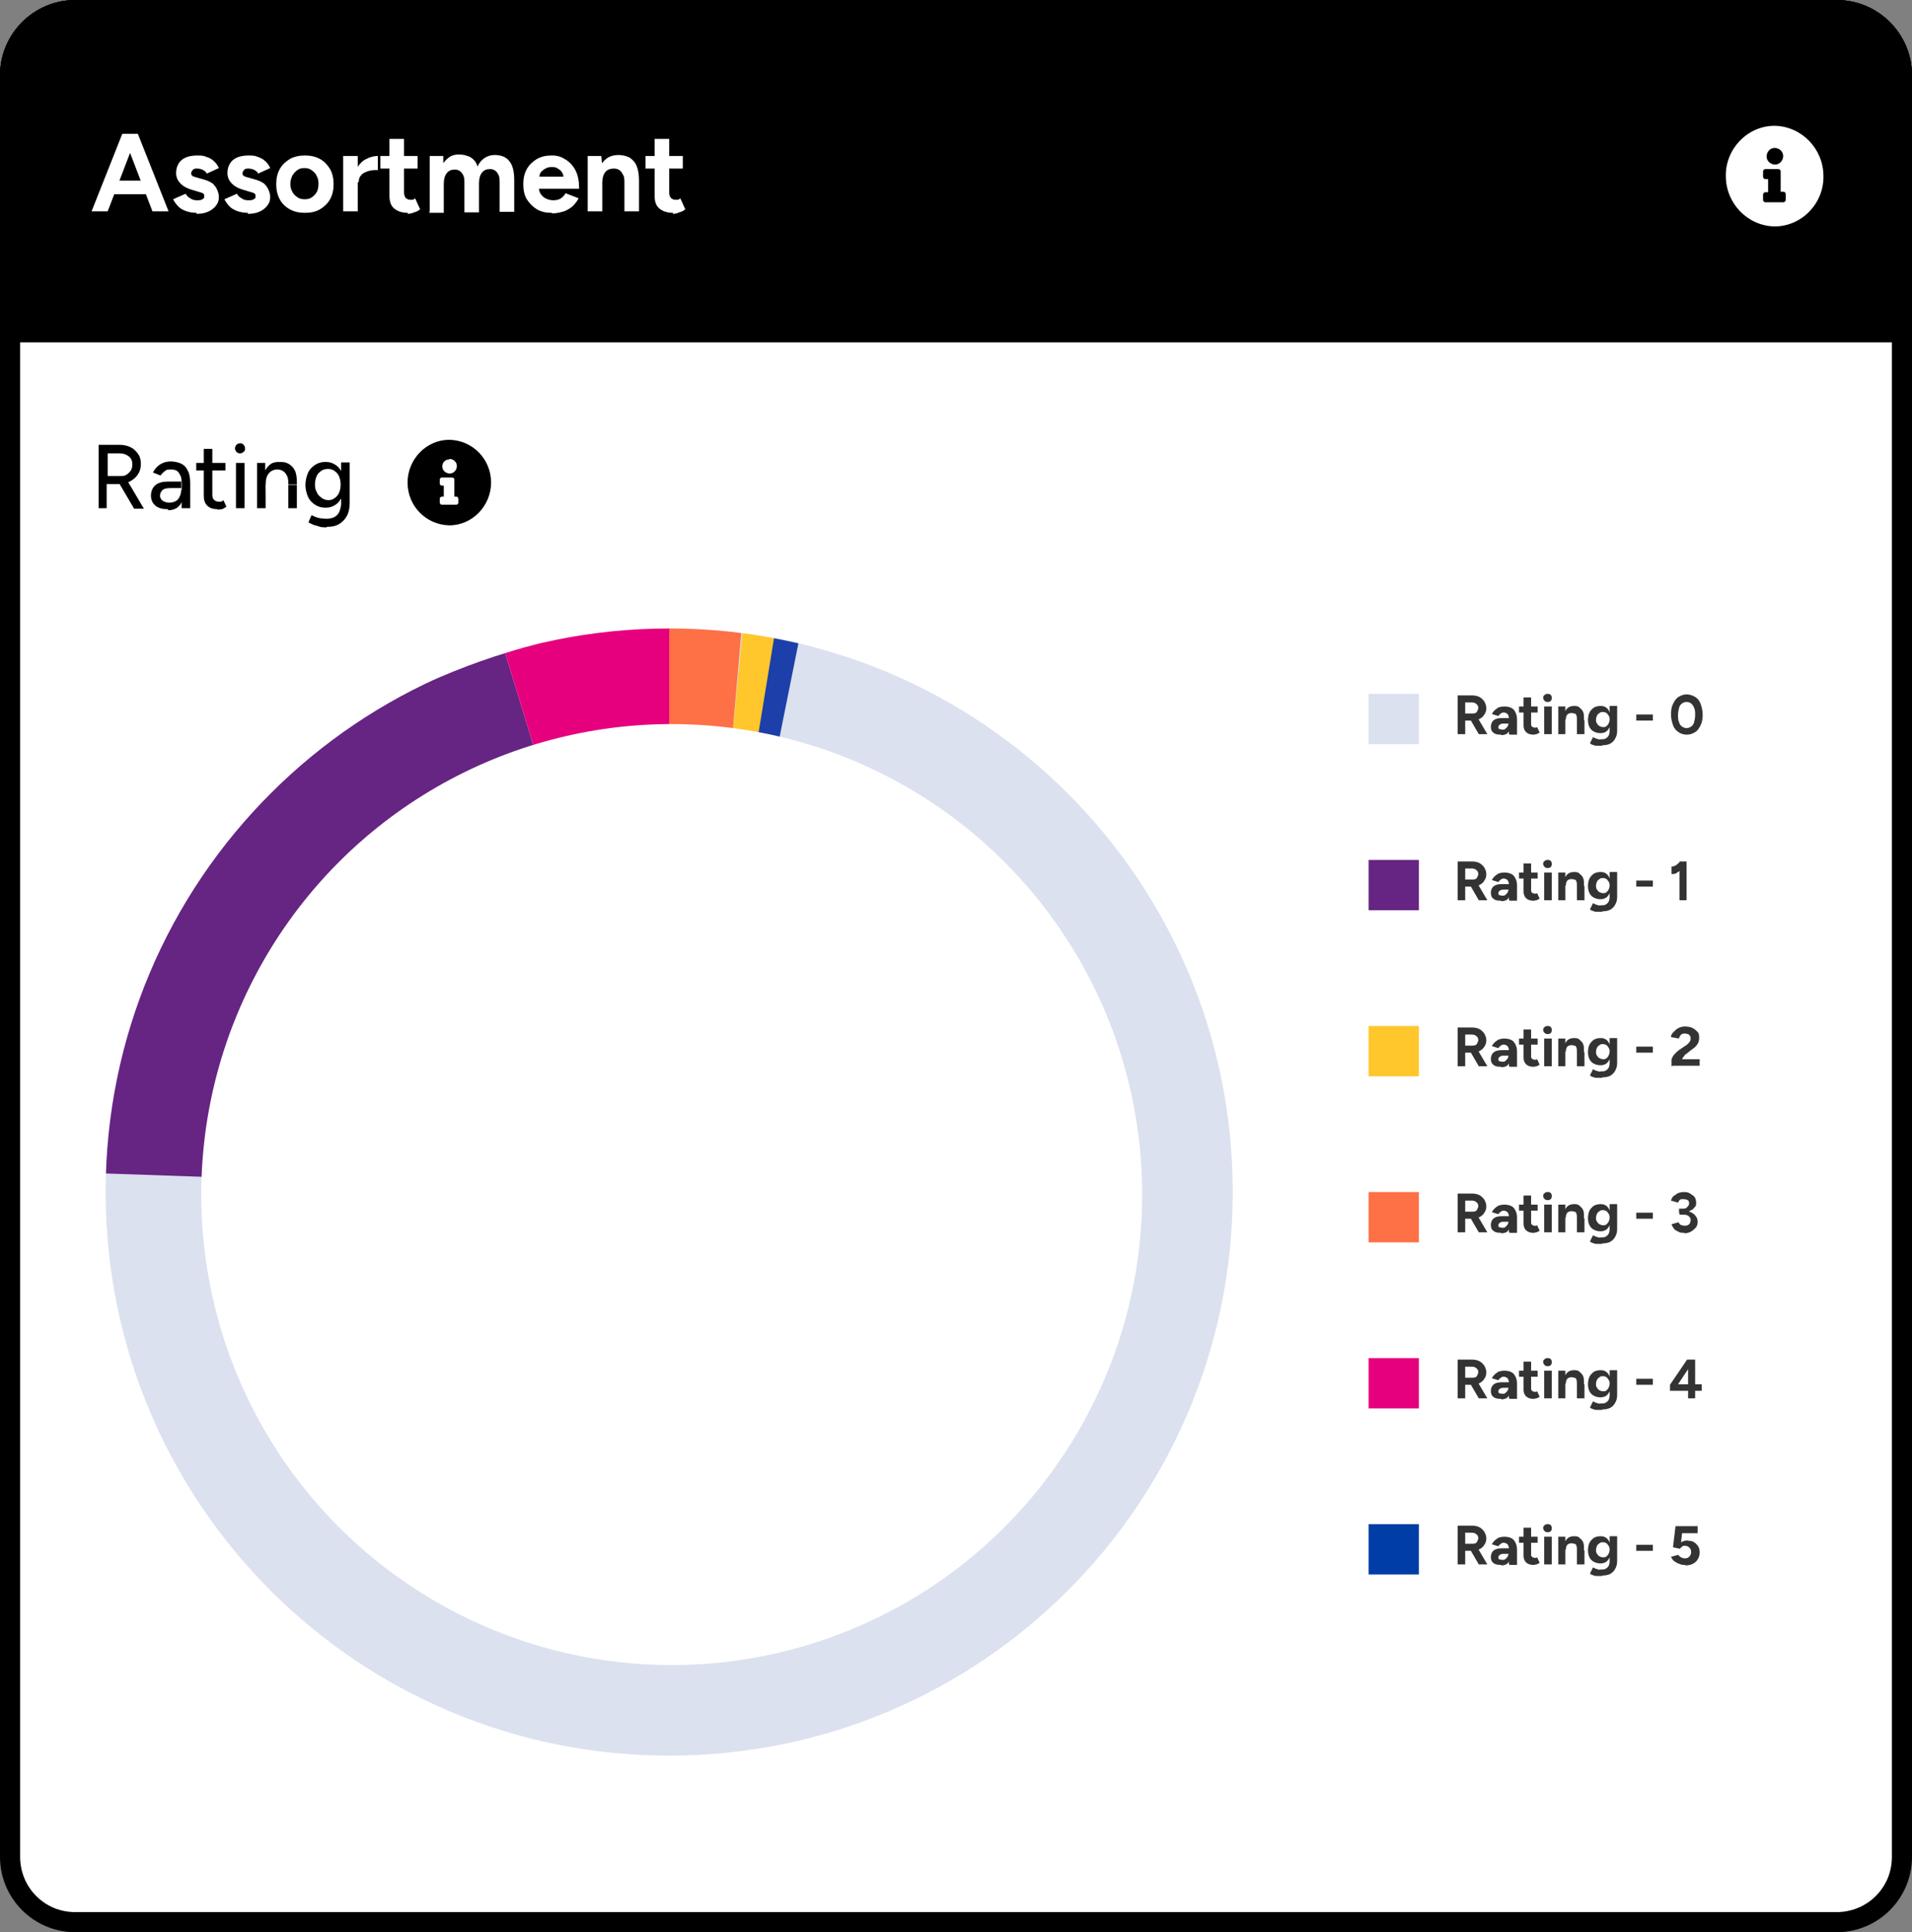 <?xml version="1.0" encoding="UTF-8"?> <svg xmlns="http://www.w3.org/2000/svg" xmlns:xlink="http://www.w3.org/1999/xlink" version="1.1" viewBox="0 0 380 384"><rect x="0" y="0" width="380" height="384" fill="#808080" stroke="none"/><defs><style> .cls-1, .cls-2 { fill: none; } .cls-3 { fill: #003da6; } .cls-4 { fill: #ffc72c; } .cls-5 { fill: #1d3faa; } .cls-6 { fill: #662483; } .cls-7 { isolation: isolate; } .cls-8 { fill: #fff; } .cls-9 { fill: #fe7045; } .cls-10 { fill: #dbe1ee; } .cls-11 { fill: #e6007e; } .cls-12 { fill: #333; } .cls-13 { clip-path: url(#clippath); } .cls-2 { stroke: #000; stroke-width: 4px; } </style><clipPath id="clippath"><path class="cls-1" d="M133,124.9h0c61.9,0,112,50.1,112,112s-50.1,112-112,112-112-50.1-112-112,50.1-112,112-112Z"></path></clipPath></defs><g><g id="Layer_1"><g id="ASSORTMENT"><g id="Path_91404"><path class="cls-8" d="M365,382H15c-3.5,0-6.7-1.4-9.2-3.8-2.5-2.5-3.8-5.7-3.8-9.2V15c0-3.5,1.4-6.7,3.8-9.2,2.5-2.5,5.7-3.8,9.2-3.8h350c3.5,0,6.7,1.4,9.2,3.8,2.5,2.5,3.8,5.7,3.8,9.2v354c0,3.5-1.4,6.7-3.8,9.2-2.5,2.5-5.7,3.8-9.2,3.8Z"></path><path d="M15,4c-2.9,0-5.7,1.1-7.8,3.2s-3.2,4.8-3.2,7.8v354c0,2.9,1.1,5.7,3.2,7.8s4.8,3.2,7.8,3.2h350c2.9,0,5.7-1.1,7.8-3.2s3.2-4.8,3.2-7.8V15c0-2.9-1.1-5.7-3.2-7.8s-4.8-3.2-7.8-3.2H15M15,0h350c8.3,0,15,6.7,15,15v354c0,8.3-6.7,15-15,15H15c-8.3,0-15-6.7-15-15V15C0,6.7,6.7,0,15,0Z"></path></g><g id="Rectangle_39457"><path d="M15,0h350c8.3,0,15,6.7,15,15v53H0V15C0,6.7,6.7,0,15,0Z"></path><path class="cls-2" d="M15,2h350c7.2,0,13,5.8,13,13v51H2V15C2,7.8,7.8,2,15,2Z"></path></g><g id="Group_123969"><g id="ASSORTMENT-2" class="cls-7"><g class="cls-7"><path class="cls-8" d="M18.2,42l6.1-15.4h3l-5.9,15.4h-3.2ZM21,38.6v-2.7h9.7v2.7h-9.7ZM30.3,42l-5.9-15.4h3l6.1,15.4h-3.2Z"></path><path class="cls-8" d="M39.1,42.3c-.7,0-1.4-.1-2-.3-.6-.2-1.2-.5-1.6-.9s-.8-.9-1.1-1.5l2.5-1.1c.2.4.5.7.9.9.4.3.8.4,1.3.4s.9,0,1.1-.2c.3-.1.4-.3.4-.6s-.1-.5-.3-.6c-.2-.1-.5-.2-.9-.3l-1-.3c-1.1-.3-1.9-.7-2.5-1.3-.6-.6-.9-1.3-.9-2.1,0-1.1.4-2,1.1-2.6.7-.6,1.8-.9,3.1-.9s1.3.1,1.9.3c.6.2,1.1.5,1.5.9.4.4.7.8.9,1.3l-2.4,1.1c-.1-.3-.4-.5-.7-.7-.4-.2-.8-.3-1.2-.3s-.7,0-.9.3c-.2.2-.3.4-.3.7s.1.3.3.5c.2.1.5.2.9.3l1.4.4c.7.2,1.3.5,1.7.8.4.4.7.8.9,1.3.2.5.3.9.3,1.4,0,.7-.2,1.2-.6,1.7s-.9.9-1.6,1.2c-.7.3-1.4.4-2.3.4Z"></path><path class="cls-8" d="M49.3,42.3c-.7,0-1.4-.1-2-.3-.6-.2-1.2-.5-1.6-.9s-.8-.9-1.1-1.5l2.5-1.1c.2.4.5.7.9.9.4.3.8.4,1.3.4s.9,0,1.1-.2c.3-.1.4-.3.4-.6s-.1-.5-.3-.6c-.2-.1-.5-.2-.9-.3l-1-.3c-1.1-.3-1.9-.7-2.5-1.3-.6-.6-.9-1.3-.9-2.1,0-1.1.4-2,1.1-2.6.7-.6,1.8-.9,3.1-.9s1.3.1,1.9.3c.6.2,1.1.5,1.5.9.4.4.7.8.9,1.3l-2.4,1.1c-.1-.3-.4-.5-.7-.7-.4-.2-.8-.3-1.2-.3s-.7,0-.9.3c-.2.2-.3.4-.3.7s.1.3.3.5c.2.1.5.2.9.3l1.4.4c.7.2,1.3.5,1.7.8.4.4.7.8.9,1.3.2.5.3.9.3,1.4,0,.7-.2,1.2-.6,1.7s-.9.9-1.6,1.2c-.7.3-1.4.4-2.3.4Z"></path><path class="cls-8" d="M60.6,42.3c-1.1,0-2.1-.2-3-.7s-1.6-1.2-2-2c-.5-.9-.7-1.9-.7-3s.2-2.1.7-3c.5-.9,1.2-1.5,2-2,.9-.5,1.9-.7,3-.7s2.1.2,3,.7c.9.5,1.5,1.2,2,2,.5.9.7,1.9.7,3s-.2,2.1-.7,3-1.2,1.5-2,2c-.9.5-1.8.7-3,.7ZM60.6,39.6c.5,0,1-.1,1.4-.4.4-.3.7-.6,1-1.1.2-.5.3-1,.3-1.6s-.1-1.1-.4-1.6c-.2-.5-.6-.8-1-1.1-.4-.3-.9-.4-1.4-.4s-1,.1-1.4.4c-.4.3-.7.6-1,1.1-.2.5-.4,1-.4,1.6s.1,1.1.4,1.6c.2.5.6.8,1,1.1.4.3.9.4,1.5.4Z"></path><path class="cls-8" d="M68.2,42v-11h2.9v11h-2.9ZM70.3,36.2c0-1.2.2-2.2.7-2.9.5-.8,1.1-1.4,1.8-1.7.7-.4,1.5-.6,2.3-.6v2.8c-.7,0-1.3,0-1.9.2-.6.2-1.1.4-1.4.8-.4.4-.5.8-.5,1.4h-.9Z"></path><path class="cls-8" d="M75.6,33.5v-2.5h7.4v2.5h-7.4ZM81.1,42.3c-1.2,0-2.1-.3-2.8-.9s-.9-1.5-.9-2.6v-11.2h2.9v10.6c0,.5.1.8.3,1.1.2.2.5.4.9.4s.3,0,.5,0c.2,0,.4-.2.5-.3l1,2.2c-.4.3-.7.5-1.2.6-.4.2-.9.3-1.3.3Z"></path><path class="cls-8" d="M85.4,42v-11h2.7v1.4c.5-.6.9-1,1.4-1.3.5-.3,1.1-.4,1.8-.4s1.6.2,2.3.6c.6.4,1.1,1,1.3,1.8.3-.7.8-1.3,1.4-1.7.6-.4,1.3-.6,2-.6,1.3,0,2.3.4,2.9,1.2.7.8,1,2.1,1,3.8v6.3h-2.9v-5.6c0-.7,0-1.3-.2-1.7-.2-.4-.4-.7-.7-.9-.3-.2-.6-.3-1-.3-.7,0-1.2.2-1.6.7-.4.5-.6,1.2-.6,2.1v5.8h-2.9v-5.6c0-.7,0-1.3-.2-1.7-.2-.4-.4-.7-.7-.9s-.6-.3-1-.3c-.7,0-1.2.2-1.6.7-.4.5-.6,1.2-.6,2.1v5.8h-2.9Z"></path><path class="cls-8" d="M109.6,42.3c-1.1,0-2-.2-2.9-.7-.8-.5-1.5-1.2-2-2s-.7-1.9-.7-3,.2-2.1.7-3c.5-.9,1.2-1.5,2-2,.9-.5,1.8-.7,3-.7s1.9.3,2.7.8c.8.5,1.5,1.2,2,2.2.5,1,.7,2.2.7,3.6h-8.3l.3-.3c0,.5.1,1,.4,1.4.3.4.6.7,1.1.9.4.2.9.3,1.4.3s1.1-.1,1.5-.4.7-.6.9-1l2.6,1c-.3.6-.7,1.1-1.2,1.6-.5.4-1.1.8-1.7,1-.7.2-1.4.4-2.3.4ZM107.2,35.4l-.3-.3h5.3l-.2.3c0-.5-.1-.9-.4-1.3-.2-.3-.6-.5-.9-.7s-.7-.2-1-.2-.7,0-1.1.2-.7.4-1,.7-.4.7-.4,1.3Z"></path><path class="cls-8" d="M116.8,42v-11h2.7l.2,2v9h-2.9ZM124.1,36.4c0-.7,0-1.3-.3-1.7-.2-.4-.4-.7-.7-.9s-.7-.3-1.1-.3c-.7,0-1.3.2-1.7.7-.4.5-.6,1.2-.6,2.1h-1c0-1.2.2-2.2.5-3,.3-.8.8-1.4,1.5-1.9.6-.4,1.4-.6,2.2-.6s1.6.2,2.2.5c.6.4,1.1.9,1.4,1.6.3.7.5,1.7.5,2.9v.6h-2.9ZM124.1,42v-5.6h2.9v5.6h-2.9Z"></path><path class="cls-8" d="M128.3,33.5v-2.5h7.4v2.5h-7.4ZM133.8,42.3c-1.2,0-2.1-.3-2.8-.9s-.9-1.5-.9-2.6v-11.2h2.9v10.6c0,.5.1.8.3,1.1.2.2.5.4.9.4s.3,0,.5,0c.2,0,.4-.2.5-.3l1,2.2c-.4.3-.7.5-1.2.6-.4.2-.9.3-1.3.3Z"></path></g></g><path id="Icon_awesome-info-circle" class="cls-8" d="M352.7,25c-5.4,0-9.8,4.6-9.7,10,0,5.4,4.3,9.9,9.7,10,5.4,0,9.8-4.6,9.7-10,0-5.4-4.3-9.9-9.7-10ZM352.7,29.4c.9,0,1.7.7,1.7,1.6s-.7,1.7-1.6,1.7-1.7-.7-1.7-1.6c0,0,0,0,0,0,0-.9.7-1.7,1.6-1.7h0ZM354.9,39.7c0,.3-.2.5-.5.5,0,0,0,0,0,0h-3.5c-.3,0-.5-.2-.5-.5,0,0,0,0,0,0v-1c0-.3.2-.5.5-.5,0,0,0,0,0,0h.5v-2.6h-.5c-.3,0-.5-.2-.5-.5,0,0,0,0,0,0v-1c0-.3.2-.5.5-.5,0,0,0,0,0,0h2.5c.3,0,.5.2.5.5,0,0,0,0,0,0v4h.5c.3,0,.5.2.5.5,0,0,0,0,0,0v1Z"></path></g><g id="Group_123976"><g id="Group_123509"><g class="cls-13"><g id="Group_123508"><path id="Path_91189" class="cls-10" d="M133.2,237.1l-90.8-66c-36.4,50.1-25.3,120.3,24.8,156.8,50.1,36.4,120.3,25.3,156.8-24.8s25.3-120.3-24.8-156.8c0,0,0,0,0,0-20.1-14.6-41.2-21.4-66-21.4v112.2Z"></path><path id="Path_91190" class="cls-6" d="M133.2,237.1l-32.8-107.3c-24.2,7.4-79.6,33.1-79.6,103.4l112.4,3.9Z"></path><path id="Path_91191" class="cls-11" d="M133.2,237.1v-112.2c-11.1-.1-22.2,1.5-32.8,4.9l32.8,107.3Z"></path><path id="Path_91405" class="cls-9" d="M133,119.5v170.5l15.6-178.8-15.6,8.3Z"></path><path id="Path_91406" class="cls-4" d="M148.6,114.8h7.4l-20.9,139.7,13.5-139.7Z"></path><path id="Path_91407" class="cls-5" d="M155.9,114.8h5.4l-29.8,148.4,24.3-148.4Z"></path></g></g></g><circle id="Ellipse_1260" class="cls-8" cx="133.5" cy="237.4" r="93.5"></circle></g><g id="Group_123977"><path id="Icon_awesome-info-circle-2" d="M89.3,87.4c-4.6,0-8.3,3.9-8.3,8.5,0,4.6,3.6,8.4,8.3,8.5,4.6,0,8.3-3.9,8.3-8.5,0-4.6-3.6-8.4-8.3-8.5ZM89.3,91.2c.8,0,1.5.6,1.5,1.4,0,.8-.6,1.5-1.4,1.5-.8,0-1.5-.6-1.5-1.4,0,0,0,0,0,0,0-.8.6-1.4,1.4-1.4,0,0,0,0,0,0ZM91.1,99.9c0,.2-.2.4-.4.4h0s-2.9,0-2.9,0c-.2,0-.4-.2-.4-.4,0,0,0,0,0,0v-.8c0-.2.2-.4.4-.4h0s.4,0,.4,0v-2.2h-.4c-.2,0-.4-.2-.4-.4,0,0,0,0,0,0v-.8c0-.2.2-.4.4-.4,0,0,0,0,0,0h2.1c.2,0,.4.2.4.4,0,0,0,0,0,0v3.4h.4c.2,0,.4.2.4.4,0,0,0,0,0,0v.8Z"></path><g id="rating" class="cls-7"><g class="cls-7"><path d="M19.6,101v-12.6h4.2c.8,0,1.6.2,2.2.5.6.3,1.1.8,1.5,1.4.4.6.5,1.3.5,2s-.2,1.4-.6,2c-.4.6-.9,1-1.6,1.4-.7.3-1.4.5-2.3.5h-2.3v4.8h-1.8ZM21.4,94.6h2.6c.4,0,.8,0,1.2-.3.3-.2.6-.5.8-.8s.3-.7.3-1.2c0-.7-.2-1.2-.7-1.6-.5-.4-1.1-.6-1.8-.6h-2.4v4.5ZM26.6,101l-3-5.1,1.4-.9,3.6,6.1h-2Z"></path><path d="M33.4,101.2c-1.1,0-1.9-.2-2.5-.7-.6-.5-.9-1.2-.9-2s.3-1.6.9-2.1c.6-.5,1.5-.7,2.6-.7h2.5v1.3h-2c-.8,0-1.4.1-1.7.4-.3.3-.5.6-.5,1.1s.2.7.5,1c.3.2.8.4,1.3.4s.9-.1,1.3-.3c.4-.2.6-.5.8-.9.2-.4.3-.8.3-1.3h.6c0,1.2-.3,2.2-.8,2.9-.5.7-1.3,1.1-2.4,1.1ZM36.1,101v-1.6c0,0,0-3.1,0-3.1,0-.7,0-1.2-.2-1.7-.2-.4-.4-.8-.7-1-.3-.2-.7-.3-1.2-.3s-.9,0-1.2.3c-.3.2-.6.5-.9.9l-1.5-.6c.2-.4.5-.8.8-1.1.3-.3.7-.6,1.2-.8.5-.2,1-.3,1.6-.3s1.6.2,2.1.5c.6.3,1,.8,1.3,1.5.3.6.4,1.4.4,2.4v4.9h-1.6Z"></path><path d="M39,93.5v-1.5h5.8v1.5h-5.8ZM43.3,101.2c-.9,0-1.6-.2-2.1-.7-.5-.5-.7-1.1-.7-2v-9.3h1.7v9.1c0,.4.1.8.3,1,.2.2.5.4,1,.4s.3,0,.4,0c.1,0,.3-.1.5-.3l.6,1.3c-.3.2-.6.4-.9.5-.3,0-.6.1-.9.1Z"></path><path d="M47.7,90.1c-.3,0-.5-.1-.7-.3s-.3-.5-.3-.7.1-.5.3-.7c.2-.2.4-.3.7-.3s.5,0,.7.3c.2.2.3.4.3.7s0,.5-.3.7c-.2.2-.4.3-.7.3ZM46.9,101v-9h1.7v9h-1.7Z"></path><path d="M51.1,101v-9h1.6v1.7c.1,0,.1,7.3.1,7.3h-1.7ZM57.3,96.4c0-.8,0-1.4-.3-1.9-.2-.4-.4-.7-.8-.9-.3-.2-.7-.3-1.1-.3-.7,0-1.3.3-1.7.8-.4.5-.6,1.2-.6,2.2h-.7c0-.9.1-1.8.4-2.4.3-.7.7-1.2,1.2-1.6.5-.4,1.1-.5,1.9-.5s1.3.1,1.8.4.9.7,1.2,1.3c.3.6.4,1.4.4,2.4v.4h-1.7ZM57.3,101v-4.6h1.7v4.6h-1.7Z"></path><path d="M64.7,100.9c-.8,0-1.5-.2-2.1-.6-.6-.4-1.1-.9-1.4-1.6-.3-.7-.5-1.5-.5-2.3s.2-1.7.5-2.4c.3-.7.8-1.2,1.4-1.6.6-.4,1.3-.6,2.1-.6s1.4.2,2,.6,1,.9,1.3,1.6c.3.7.5,1.5.5,2.4s-.2,1.7-.5,2.3-.7,1.2-1.3,1.6-1.2.6-2,.6ZM64.9,104.8c-.6,0-1.1,0-1.6-.2s-.9-.2-1.2-.4c-.3-.1-.6-.3-.8-.4l.6-1.4c.2,0,.4.2.7.3.3.1.6.2,1,.3.4,0,.8.1,1.3.1s1-.1,1.5-.3c.4-.2.8-.6,1-1,.2-.5.4-1.1.4-1.8v-8.1h1.7v8.1c0,1-.2,1.9-.6,2.6-.4.7-.9,1.2-1.6,1.6-.7.4-1.5.5-2.3.5ZM65.2,99.4c.5,0,.9-.1,1.3-.4.4-.3.7-.6.9-1.1.2-.5.3-1,.3-1.6s-.1-1.1-.3-1.6c-.2-.5-.5-.8-.9-1.1-.4-.3-.8-.4-1.3-.4s-1,.1-1.4.4c-.4.3-.7.6-.9,1.1-.2.5-.3,1-.3,1.6s.1,1.1.4,1.6c.2.5.6.8,1,1.1.4.3.9.4,1.4.4Z"></path></g></g></g><g id="Group_123978"><g id="Group_123977-2"><g id="Rating_-_0" class="cls-7"><g class="cls-7"><path class="cls-12" d="M289.7,145.9v-7.7h2.9c.5,0,1,.1,1.4.3s.7.5,1,.9c.2.4.4.8.4,1.3s-.1.9-.4,1.3c-.2.4-.6.7-1,.9-.4.2-.9.3-1.5.3h-1.3v2.7h-1.5ZM291.2,141.8h1.4c.2,0,.4,0,.6-.1.2,0,.3-.2.4-.4.1-.2.2-.4.2-.6,0-.3-.1-.6-.4-.8-.2-.2-.5-.3-.9-.3h-1.3v2.2ZM293.9,145.9l-1.8-3.1,1.2-.8,2.3,3.9h-1.7Z"></path><path class="cls-12" d="M298.3,146c-.7,0-1.2-.1-1.5-.4-.4-.3-.5-.7-.5-1.2s.2-1,.6-1.3c.4-.3.9-.4,1.7-.4h1.4v1.1h-.9c-.5,0-.8,0-1,.2-.2.1-.3.3-.3.5s0,.3.2.4c.1,0,.4.1.6.1s.5,0,.6-.2c.2-.1.3-.3.4-.4.1-.2.2-.4.2-.6h.4c0,.7-.1,1.3-.4,1.7-.3.4-.8.6-1.4.6ZM299.9,145.9v-1.1s0-1.7,0-1.7c0-.3,0-.6-.1-.8,0-.2-.2-.4-.3-.5-.2-.1-.4-.2-.6-.2s-.4,0-.6.2c-.2.1-.4.3-.5.5l-1.3-.4c.1-.2.3-.5.5-.7s.5-.4.8-.6c.3-.1.7-.2,1.2-.2s1,.1,1.4.3c.4.2.6.5.8.9.2.4.3.8.3,1.4v3h-1.4Z"></path><path class="cls-12" d="M301.9,141.6v-1.2h3.7v1.2h-3.7ZM304.7,146c-.6,0-1.1-.2-1.4-.5-.3-.3-.5-.7-.5-1.3v-5.6h1.5v5.3c0,.2,0,.4.2.5.1.1.3.2.5.2s.2,0,.2,0,.2,0,.3-.1l.5,1.1c-.2.1-.4.2-.6.3-.2,0-.4.1-.6.1Z"></path><path class="cls-12" d="M307.6,139.5c-.2,0-.4,0-.6-.2-.2-.2-.3-.4-.3-.6s0-.4.3-.6c.2-.2.4-.2.6-.2s.4,0,.6.2.2.4.2.6,0,.4-.2.6-.4.2-.6.2ZM306.9,145.9v-5.5h1.5v5.5h-1.5Z"></path><path class="cls-12" d="M309.7,145.9v-5.5h1.4v1c0,0,0,4.5,0,4.5h-1.5ZM313.4,143.1c0-.4,0-.7-.1-.9,0-.2-.2-.4-.4-.4-.2,0-.3-.1-.5-.1-.4,0-.7.1-.9.3-.2.2-.3.6-.3,1h-.5c0-.6,0-1.1.3-1.5.2-.4.4-.7.7-.9.3-.2.7-.3,1.1-.3s.8,0,1.1.3.5.4.7.8c.2.4.2.8.2,1.4v.3h-1.5ZM313.4,145.9v-2.8h1.5v2.8h-1.5Z"></path><path class="cls-12" d="M318.1,145.7c-.5,0-.9-.1-1.3-.3-.4-.2-.7-.5-.9-.9-.2-.4-.3-.9-.3-1.4s.1-1.1.3-1.5.5-.7.9-1c.4-.2.8-.3,1.3-.3s.8.1,1.1.3c.3.2.6.6.7,1,.2.4.3.9.3,1.5s0,1-.3,1.4c-.2.4-.4.7-.7.9-.3.2-.7.3-1.1.3ZM318.4,148.2c-.4,0-.8,0-1.1,0s-.6-.1-.8-.2c-.2,0-.4-.2-.5-.3l.6-1.2c.1,0,.2.1.4.2s.4.1.6.2.5,0,.8,0,.6,0,.8-.2c.2-.1.4-.3.5-.5.1-.2.2-.5.2-.9v-5h1.5v4.9c0,.6-.1,1.1-.4,1.6-.2.4-.6.8-1,1s-.9.3-1.5.3ZM318.6,144.5c.2,0,.5,0,.7-.2s.3-.3.4-.5c.1-.2.2-.5.2-.8s0-.5-.2-.8-.3-.4-.4-.5c-.2-.1-.4-.2-.7-.2s-.5,0-.7.2c-.2.1-.4.3-.5.5s-.2.5-.2.8c0,.3,0,.5.2.8s.3.4.5.5c.2.1.4.2.7.2Z"></path><path class="cls-12" d="M325.2,143.2v-1.2h3.3v1.2h-3.3Z"></path><path class="cls-12" d="M335.2,146c-.6,0-1.2-.2-1.6-.5-.5-.3-.9-.8-1.1-1.4s-.4-1.3-.4-2.1.1-1.5.4-2.1.6-1.1,1.1-1.4,1-.5,1.6-.5,1.2.2,1.7.5c.5.3.9.8,1.1,1.4s.4,1.3.4,2.1-.1,1.5-.4,2.1-.6,1.1-1.1,1.4c-.5.3-1,.5-1.6.5ZM335.2,144.7c.3,0,.6-.1.9-.3.3-.2.5-.5.6-.9.1-.4.2-.8.2-1.4s0-1-.2-1.4c-.1-.4-.4-.7-.6-.9-.3-.2-.6-.3-.9-.3s-.6.1-.9.3c-.3.2-.5.5-.6.9-.1.4-.2.9-.2,1.4s0,1,.2,1.4c.1.4.3.7.6.9s.6.3.9.3Z"></path></g></g><rect id="Rectangle_39781" class="cls-10" x="272" y="137.9" width="10" height="10"></rect></g><g id="Group_123977-3"><g id="Rating_-_1" class="cls-7"><g class="cls-7"><path class="cls-12" d="M289.7,178.9v-7.7h2.9c.5,0,1,.1,1.4.3s.7.5,1,.9c.2.4.4.8.4,1.3s-.1.9-.4,1.3c-.2.4-.6.7-1,.9-.4.2-.9.3-1.5.3h-1.3v2.7h-1.5ZM291.2,174.8h1.4c.2,0,.4,0,.6-.1.2,0,.3-.2.4-.4.1-.2.2-.4.2-.6,0-.3-.1-.6-.4-.8-.2-.2-.5-.3-.9-.3h-1.3v2.2ZM293.9,178.9l-1.8-3.1,1.2-.8,2.3,3.9h-1.7Z"></path><path class="cls-12" d="M298.3,179c-.7,0-1.2-.1-1.5-.4-.4-.3-.5-.7-.5-1.2s.2-1,.6-1.3c.4-.3.9-.4,1.7-.4h1.4v1.1h-.9c-.5,0-.8,0-1,.2-.2.1-.3.3-.3.5s0,.3.2.4c.1,0,.4.1.6.1s.5,0,.6-.2c.2-.1.3-.3.4-.4.1-.2.2-.4.2-.6h.4c0,.7-.1,1.3-.4,1.7-.3.4-.8.6-1.4.6ZM299.9,178.9v-1.1s0-1.7,0-1.7c0-.3,0-.6-.1-.8,0-.2-.2-.4-.3-.5-.2-.1-.4-.2-.6-.2s-.4,0-.6.2c-.2.1-.4.3-.5.5l-1.3-.4c.1-.2.3-.5.5-.7s.5-.4.8-.6c.3-.1.7-.2,1.2-.2s1,.1,1.4.3c.4.2.6.5.8.9.2.4.3.8.3,1.4v3h-1.4Z"></path><path class="cls-12" d="M301.9,174.6v-1.2h3.7v1.2h-3.7ZM304.7,179c-.6,0-1.1-.2-1.4-.5-.3-.3-.5-.7-.5-1.3v-5.6h1.5v5.3c0,.2,0,.4.2.5.1.1.3.2.5.2s.2,0,.2,0,.2,0,.3-.1l.5,1.1c-.2.1-.4.2-.6.3-.2,0-.4.1-.6.1Z"></path><path class="cls-12" d="M307.6,172.5c-.2,0-.4,0-.6-.2-.2-.2-.3-.4-.3-.6s0-.4.3-.6c.2-.2.4-.2.6-.2s.4,0,.6.2.2.4.2.6,0,.4-.2.6-.4.2-.6.2ZM306.9,178.9v-5.5h1.5v5.5h-1.5Z"></path><path class="cls-12" d="M309.7,178.9v-5.5h1.4v1c0,0,0,4.5,0,4.5h-1.5ZM313.4,176.1c0-.4,0-.7-.1-.9,0-.2-.2-.4-.4-.4-.2,0-.3-.1-.5-.1-.4,0-.7.1-.9.3-.2.2-.3.6-.3,1h-.5c0-.6,0-1.1.3-1.5.2-.4.4-.7.7-.9.3-.2.7-.3,1.1-.3s.8,0,1.1.3.5.4.7.8c.2.4.2.8.2,1.4v.3h-1.5ZM313.4,178.9v-2.8h1.5v2.8h-1.5Z"></path><path class="cls-12" d="M318.1,178.7c-.5,0-.9-.1-1.3-.3-.4-.2-.7-.5-.9-.9-.2-.4-.3-.9-.3-1.4s.1-1.1.3-1.5.5-.7.9-1c.4-.2.8-.3,1.3-.3s.8.1,1.1.3c.3.2.6.6.7,1,.2.4.3.9.3,1.5s0,1-.3,1.4c-.2.4-.4.7-.7.9-.3.2-.7.3-1.1.3ZM318.4,181.2c-.4,0-.8,0-1.1,0s-.6-.1-.8-.2c-.2,0-.4-.2-.5-.3l.6-1.2c.1,0,.2.1.4.2s.4.1.6.2.5,0,.8,0,.6,0,.8-.2c.2-.1.4-.3.5-.5.1-.2.2-.5.2-.9v-5h1.5v4.9c0,.6-.1,1.1-.4,1.6-.2.4-.6.8-1,1s-.9.3-1.5.3ZM318.6,177.5c.2,0,.5,0,.7-.2s.3-.3.4-.5c.1-.2.2-.5.2-.8s0-.5-.2-.8-.3-.4-.4-.5c-.2-.1-.4-.2-.7-.2s-.5,0-.7.2c-.2.1-.4.3-.5.5s-.2.5-.2.8c0,.3,0,.5.2.8s.3.4.5.5c.2.1.4.2.7.2Z"></path><path class="cls-12" d="M325.2,176.2v-1.2h3.3v1.2h-3.3Z"></path><path class="cls-12" d="M332.2,173.6v-1.4c.2,0,.4,0,.6-.1.2-.1.4-.2.6-.4.2-.2.4-.3.5-.5l1,.9c-.3.3-.5.6-.8.8s-.6.4-.9.6-.6.2-1,.2ZM333.8,178.9v-7.7h1.4v7.7h-1.4Z"></path></g></g><rect id="Rectangle_39781-2" class="cls-6" x="272" y="170.9" width="10" height="10"></rect></g><g id="Group_123977-4"><g id="Rating_-_2" class="cls-7"><g class="cls-7"><path class="cls-12" d="M289.7,211.9v-7.7h2.9c.5,0,1,.1,1.4.3s.7.5,1,.9c.2.4.4.8.4,1.3s-.1.9-.4,1.3c-.2.4-.6.7-1,.9-.4.2-.9.3-1.5.3h-1.3v2.7h-1.5ZM291.2,207.8h1.4c.2,0,.4,0,.6-.1.2,0,.3-.2.4-.4.1-.2.2-.4.2-.6,0-.3-.1-.6-.4-.8-.2-.2-.5-.3-.9-.3h-1.3v2.2ZM293.9,211.9l-1.8-3.1,1.2-.8,2.3,3.9h-1.7Z"></path><path class="cls-12" d="M298.3,212c-.7,0-1.2-.1-1.5-.4-.4-.3-.5-.7-.5-1.2s.2-1,.6-1.3c.4-.3.9-.4,1.7-.4h1.4v1.1h-.9c-.5,0-.8,0-1,.2-.2.1-.3.3-.3.5s0,.3.2.4c.1,0,.4.1.6.1s.5,0,.6-.2c.2-.1.3-.3.4-.4.1-.2.2-.4.2-.6h.4c0,.7-.1,1.3-.4,1.7-.3.4-.8.6-1.4.6ZM299.9,211.9v-1.1s0-1.7,0-1.7c0-.3,0-.6-.1-.8,0-.2-.2-.4-.3-.5-.2-.1-.4-.2-.6-.2s-.4,0-.6.2c-.2.1-.4.3-.5.5l-1.3-.4c.1-.2.3-.5.5-.7s.5-.4.8-.6c.3-.1.7-.2,1.2-.2s1,.1,1.4.3c.4.2.6.5.8.9.2.4.3.8.3,1.4v3h-1.4Z"></path><path class="cls-12" d="M301.9,207.6v-1.2h3.7v1.2h-3.7ZM304.7,212c-.6,0-1.1-.2-1.4-.5-.3-.3-.5-.7-.5-1.3v-5.6h1.5v5.3c0,.2,0,.4.2.5.1.1.3.2.5.2s.2,0,.2,0,.2,0,.3-.1l.5,1.1c-.2.1-.4.2-.6.3-.2,0-.4.1-.6.1Z"></path><path class="cls-12" d="M307.6,205.5c-.2,0-.4,0-.6-.2-.2-.2-.3-.4-.3-.6s0-.4.3-.6c.2-.2.4-.2.6-.2s.4,0,.6.2.2.4.2.6,0,.4-.2.6-.4.2-.6.2ZM306.9,211.9v-5.5h1.5v5.5h-1.5Z"></path><path class="cls-12" d="M309.7,211.9v-5.5h1.4v1c0,0,0,4.5,0,4.5h-1.5ZM313.4,209.1c0-.4,0-.7-.1-.9,0-.2-.2-.4-.4-.4-.2,0-.3-.1-.5-.1-.4,0-.7.1-.9.3-.2.2-.3.6-.3,1h-.5c0-.6,0-1.1.3-1.5.2-.4.4-.7.7-.9.3-.2.7-.3,1.1-.3s.8,0,1.1.3.5.4.7.8c.2.4.2.8.2,1.4v.3h-1.5ZM313.4,211.9v-2.8h1.5v2.8h-1.5Z"></path><path class="cls-12" d="M318.1,211.7c-.5,0-.9-.1-1.3-.3-.4-.2-.7-.5-.9-.9-.2-.4-.3-.9-.3-1.4s.1-1.1.3-1.5.5-.7.9-1c.4-.2.8-.3,1.3-.3s.8.1,1.1.3c.3.2.6.6.7,1,.2.4.3.9.3,1.5s0,1-.3,1.4c-.2.4-.4.7-.7.9-.3.2-.7.3-1.1.3ZM318.4,214.2c-.4,0-.8,0-1.1,0s-.6-.1-.8-.2c-.2,0-.4-.2-.5-.3l.6-1.2c.1,0,.2.1.4.2s.4.1.6.2.5,0,.8,0,.6,0,.8-.2c.2-.1.4-.3.5-.5.1-.2.2-.5.2-.9v-5h1.5v4.9c0,.6-.1,1.1-.4,1.6-.2.4-.6.8-1,1s-.9.3-1.5.3ZM318.6,210.5c.2,0,.5,0,.7-.2s.3-.3.4-.5c.1-.2.2-.5.2-.8s0-.5-.2-.8-.3-.4-.4-.5c-.2-.1-.4-.2-.7-.2s-.5,0-.7.2c-.2.1-.4.3-.5.5s-.2.5-.2.8c0,.3,0,.5.2.8s.3.4.5.5c.2.1.4.2.7.2Z"></path><path class="cls-12" d="M325.2,209.2v-1.2h3.3v1.2h-3.3Z"></path><path class="cls-12" d="M332.2,211.9v-1.1c0-.2,0-.4.2-.7.1-.3.3-.5.6-.8s.5-.5.8-.7l1.2-.8c.2-.1.3-.2.5-.4.1-.1.3-.3.4-.5s.1-.3.1-.5,0-.4-.1-.5-.2-.3-.4-.4c-.2,0-.4-.1-.6-.1s-.4,0-.6.1-.3.2-.4.4c-.1.1-.2.3-.2.5l-1.6-.3c0-.4.2-.7.5-1s.6-.6,1-.8.8-.3,1.3-.3,1.1.1,1.5.3c.4.2.7.5,1,.8s.3.8.3,1.2-.1.9-.4,1.3c-.3.4-.6.7-1.1,1l-1,.8c-.2.1-.4.3-.5.5-.2.2-.3.4-.4.6h3.5v1.3h-5.3Z"></path></g></g><rect id="Rectangle_39781-3" class="cls-4" x="272" y="203.9" width="10" height="10"></rect></g><g id="Group_123977-5"><g id="Rating_-_3" class="cls-7"><g class="cls-7"><path class="cls-12" d="M289.7,244.9v-7.7h2.9c.5,0,1,.1,1.4.3s.7.5,1,.9c.2.4.4.8.4,1.3s-.1.9-.4,1.3c-.2.4-.6.7-1,.9-.4.2-.9.3-1.5.3h-1.3v2.7h-1.5ZM291.2,240.8h1.4c.2,0,.4,0,.6-.1.2,0,.3-.2.4-.4.1-.2.2-.4.2-.6,0-.3-.1-.6-.4-.8-.2-.2-.5-.3-.9-.3h-1.3v2.2ZM293.9,244.9l-1.8-3.1,1.2-.8,2.3,3.9h-1.7Z"></path><path class="cls-12" d="M298.3,245c-.7,0-1.2-.1-1.5-.4-.4-.3-.5-.7-.5-1.2s.2-1,.6-1.3c.4-.3.9-.4,1.7-.4h1.4v1.1h-.9c-.5,0-.8,0-1,.2-.2.1-.3.3-.3.5s0,.3.2.4c.1,0,.4.1.6.1s.5,0,.6-.2c.2-.1.3-.3.4-.4.1-.2.2-.4.2-.6h.4c0,.7-.1,1.3-.4,1.7-.3.4-.8.6-1.4.6ZM299.9,244.9v-1.1s0-1.7,0-1.7c0-.3,0-.6-.1-.8,0-.2-.2-.4-.3-.5-.2-.1-.4-.2-.6-.2s-.4,0-.6.2c-.2.1-.4.3-.5.5l-1.3-.4c.1-.2.3-.5.5-.7s.5-.4.8-.6c.3-.1.7-.2,1.2-.2s1,.1,1.4.3c.4.2.6.5.8.9.2.4.3.8.3,1.4v3h-1.4Z"></path><path class="cls-12" d="M301.9,240.6v-1.2h3.7v1.2h-3.7ZM304.7,245c-.6,0-1.1-.2-1.4-.5-.3-.3-.5-.7-.5-1.3v-5.6h1.5v5.3c0,.2,0,.4.2.5.1.1.3.2.5.2s.2,0,.2,0,.2,0,.3-.1l.5,1.1c-.2.1-.4.2-.6.3-.2,0-.4.1-.6.1Z"></path><path class="cls-12" d="M307.6,238.5c-.2,0-.4,0-.6-.2-.2-.2-.3-.4-.3-.6s0-.4.3-.6c.2-.2.4-.2.6-.2s.4,0,.6.2.2.4.2.6,0,.4-.2.6-.4.2-.6.2ZM306.9,244.9v-5.5h1.5v5.5h-1.5Z"></path><path class="cls-12" d="M309.7,244.9v-5.5h1.4v1c0,0,0,4.5,0,4.5h-1.5ZM313.4,242.1c0-.4,0-.7-.1-.9,0-.2-.2-.4-.4-.4-.2,0-.3-.1-.5-.1-.4,0-.7.1-.9.3-.2.2-.3.6-.3,1h-.5c0-.6,0-1.1.3-1.5.2-.4.4-.7.7-.9.3-.2.7-.3,1.1-.3s.8,0,1.1.3.5.4.7.8c.2.4.2.8.2,1.4v.3h-1.5ZM313.4,244.9v-2.8h1.5v2.8h-1.5Z"></path><path class="cls-12" d="M318.1,244.7c-.5,0-.9-.1-1.3-.3-.4-.2-.7-.5-.9-.9-.2-.4-.3-.9-.3-1.4s.1-1.1.3-1.5.5-.7.9-1c.4-.2.8-.3,1.3-.3s.8.1,1.1.3c.3.2.6.6.7,1,.2.4.3.9.3,1.5s0,1-.3,1.4c-.2.4-.4.7-.7.9-.3.2-.7.3-1.1.3ZM318.4,247.2c-.4,0-.8,0-1.1,0s-.6-.1-.8-.2c-.2,0-.4-.2-.5-.3l.6-1.2c.1,0,.2.1.4.2s.4.1.6.2.5,0,.8,0,.6,0,.8-.2c.2-.1.4-.3.5-.5.1-.2.2-.5.2-.9v-5h1.5v4.9c0,.6-.1,1.1-.4,1.6-.2.4-.6.8-1,1s-.9.3-1.5.3ZM318.6,243.5c.2,0,.5,0,.7-.2s.3-.3.4-.5c.1-.2.2-.5.2-.8s0-.5-.2-.8-.3-.4-.4-.5c-.2-.1-.4-.2-.7-.2s-.5,0-.7.2c-.2.1-.4.3-.5.5s-.2.5-.2.8c0,.3,0,.5.2.8s.3.4.5.5c.2.1.4.2.7.2Z"></path><path class="cls-12" d="M325.2,242.2v-1.2h3.3v1.2h-3.3Z"></path><path class="cls-12" d="M334.8,245c-.5,0-.9,0-1.2-.2s-.7-.3-.9-.6c-.2-.3-.4-.6-.5-.9l1.4-.4c0,0,.1.2.2.3,0,.1.2.2.4.3.2,0,.4.1.6.1.4,0,.7-.1.9-.3.2-.2.3-.5.3-.8s0-.4-.2-.6c-.1-.2-.3-.3-.5-.4s-.6-.1-1-.1h-.5v-1h.4c.4,0,.9,0,1.2.2s.7.3,1,.5c.3.2.5.4.7.7s.3.6.3,1-.1.9-.4,1.2-.6.6-1,.8c-.4.2-.8.3-1.3.3ZM333.7,241.2v-1h.5c.5,0,.9,0,1.1-.3.2-.2.4-.4.4-.7s0-.3-.1-.5c0-.1-.2-.2-.4-.3-.2,0-.3-.1-.6-.1s-.3,0-.4,0c-.1,0-.3.1-.4.2s-.2.3-.3.5l-1.4-.4c.1-.4.3-.7.5-.9.3-.2.6-.4.9-.6.4-.1.7-.2,1.1-.2s.9,0,1.3.3.7.4.9.7c.2.3.3.7.3,1.1s0,.7-.3.9c-.2.3-.4.5-.7.6-.3.2-.6.3-1,.4-.4,0-.7.1-1.1.1h-.4Z"></path></g></g><rect id="Rectangle_39781-4" class="cls-9" x="272" y="236.9" width="10" height="10"></rect></g><g id="Group_123977-6"><g id="Rating_-_4" class="cls-7"><g class="cls-7"><path class="cls-12" d="M289.7,277.9v-7.7h2.9c.5,0,1,.1,1.4.3s.7.5,1,.9c.2.4.4.8.4,1.3s-.1.9-.4,1.3c-.2.4-.6.7-1,.9-.4.2-.9.3-1.5.3h-1.3v2.7h-1.5ZM291.2,273.8h1.4c.2,0,.4,0,.6-.1.2,0,.3-.2.4-.4.1-.2.2-.4.2-.6,0-.3-.1-.6-.4-.8-.2-.2-.5-.3-.9-.3h-1.3v2.2ZM293.9,277.9l-1.8-3.1,1.2-.8,2.3,3.9h-1.7Z"></path><path class="cls-12" d="M298.3,278c-.7,0-1.2-.1-1.5-.4-.4-.3-.5-.7-.5-1.2s.2-1,.6-1.3c.4-.3.9-.4,1.7-.4h1.4v1.1h-.9c-.5,0-.8,0-1,.2-.2.1-.3.3-.3.5s0,.3.2.4c.1,0,.4.1.6.1s.5,0,.6-.2c.2-.1.3-.3.4-.4.1-.2.2-.4.2-.6h.4c0,.7-.1,1.3-.4,1.7-.3.4-.8.6-1.4.6ZM299.9,277.9v-1.1s0-1.7,0-1.7c0-.3,0-.6-.1-.8,0-.2-.2-.4-.3-.5-.2-.1-.4-.2-.6-.2s-.4,0-.6.2c-.2.1-.4.3-.5.5l-1.3-.4c.1-.2.3-.5.5-.7s.5-.4.8-.6c.3-.1.7-.2,1.2-.2s1,.1,1.4.3c.4.2.6.5.8.9.2.4.3.8.3,1.4v3h-1.4Z"></path><path class="cls-12" d="M301.9,273.6v-1.2h3.7v1.2h-3.7ZM304.7,278c-.6,0-1.1-.2-1.4-.5-.3-.3-.5-.7-.5-1.3v-5.6h1.5v5.3c0,.2,0,.4.2.5.1.1.3.2.5.2s.2,0,.2,0,.2,0,.3-.1l.5,1.1c-.2.1-.4.2-.6.3-.2,0-.4.1-.6.1Z"></path><path class="cls-12" d="M307.6,271.5c-.2,0-.4,0-.6-.2-.2-.2-.3-.4-.3-.6s0-.4.3-.6c.2-.2.4-.2.6-.2s.4,0,.6.2.2.4.2.6,0,.4-.2.6-.4.2-.6.2ZM306.9,277.9v-5.5h1.5v5.5h-1.5Z"></path><path class="cls-12" d="M309.7,277.9v-5.5h1.4v1c0,0,0,4.5,0,4.5h-1.5ZM313.4,275.1c0-.4,0-.7-.1-.9,0-.2-.2-.4-.4-.4-.2,0-.3-.1-.5-.1-.4,0-.7.1-.9.3-.2.2-.3.6-.3,1h-.5c0-.6,0-1.1.3-1.5.2-.4.4-.7.7-.9.3-.2.7-.3,1.1-.3s.8,0,1.1.3.5.4.7.8c.2.4.2.8.2,1.4v.3h-1.5ZM313.4,277.9v-2.8h1.5v2.8h-1.5Z"></path><path class="cls-12" d="M318.1,277.7c-.5,0-.9-.1-1.3-.3-.4-.2-.7-.5-.9-.9-.2-.4-.3-.9-.3-1.4s.1-1.1.3-1.5.5-.7.9-1c.4-.2.8-.3,1.3-.3s.8.1,1.1.3c.3.2.6.6.7,1,.2.4.3.9.3,1.5s0,1-.3,1.4c-.2.4-.4.7-.7.9-.3.2-.7.3-1.1.3ZM318.4,280.2c-.4,0-.8,0-1.1,0s-.6-.1-.8-.2c-.2,0-.4-.2-.5-.3l.6-1.2c.1,0,.2.1.4.2s.4.1.6.2.5,0,.8,0,.6,0,.8-.2c.2-.1.4-.3.5-.5.1-.2.2-.5.2-.9v-5h1.5v4.9c0,.6-.1,1.1-.4,1.6-.2.4-.6.8-1,1s-.9.3-1.5.3ZM318.6,276.5c.2,0,.5,0,.7-.2s.3-.3.4-.5c.1-.2.2-.5.2-.8s0-.5-.2-.8-.3-.4-.4-.5c-.2-.1-.4-.2-.7-.2s-.5,0-.7.2c-.2.1-.4.3-.5.5s-.2.5-.2.8c0,.3,0,.5.2.8s.3.4.5.5c.2.1.4.2.7.2Z"></path><path class="cls-12" d="M325.2,275.2v-1.2h3.3v1.2h-3.3Z"></path><path class="cls-12" d="M335.5,277.9v-1.5h-3.6v-1.2l3.4-5h1.6v4.9h1.3v1.3h-1.3v1.5h-1.4ZM333.5,275.1h2v-3l-2,3Z"></path></g></g><rect id="Rectangle_39781-5" class="cls-11" x="272" y="269.9" width="10" height="10"></rect></g><g id="Group_123977-7"><g id="Rating_-_5" class="cls-7"><g class="cls-7"><path class="cls-12" d="M289.7,310.9v-7.7h2.9c.5,0,1,.1,1.4.3s.7.5,1,.9c.2.4.4.8.4,1.3s-.1.9-.4,1.3c-.2.4-.6.7-1,.9-.4.2-.9.3-1.5.3h-1.3v2.7h-1.5ZM291.2,306.8h1.4c.2,0,.4,0,.6-.1.2,0,.3-.2.4-.4.1-.2.2-.4.2-.6,0-.3-.1-.6-.4-.8-.2-.2-.5-.3-.9-.3h-1.3v2.2ZM293.9,310.9l-1.8-3.1,1.2-.8,2.3,3.9h-1.7Z"></path><path class="cls-12" d="M298.3,311c-.7,0-1.2-.1-1.5-.4-.4-.3-.5-.7-.5-1.2s.2-1,.6-1.3c.4-.3.9-.4,1.7-.4h1.4v1.1h-.9c-.5,0-.8,0-1,.2-.2.1-.3.3-.3.5s0,.3.2.4c.1,0,.4.1.6.1s.5,0,.6-.2c.2-.1.3-.3.4-.4.1-.2.2-.4.2-.6h.4c0,.7-.1,1.3-.4,1.7-.3.4-.8.6-1.4.6ZM299.9,310.9v-1.1s0-1.7,0-1.7c0-.3,0-.6-.1-.8,0-.2-.2-.4-.3-.5-.2-.1-.4-.2-.6-.2s-.4,0-.6.2c-.2.1-.4.3-.5.5l-1.3-.4c.1-.2.3-.5.5-.7s.5-.4.8-.6c.3-.1.7-.2,1.2-.2s1,.1,1.4.3c.4.2.6.5.8.9.2.4.3.8.3,1.4v3h-1.4Z"></path><path class="cls-12" d="M301.9,306.6v-1.2h3.7v1.2h-3.7ZM304.7,311c-.6,0-1.1-.2-1.4-.5-.3-.3-.5-.7-.5-1.3v-5.6h1.5v5.3c0,.2,0,.4.2.5.1.1.3.2.5.2s.2,0,.2,0,.2,0,.3-.1l.5,1.1c-.2.1-.4.2-.6.3-.2,0-.4.1-.6.1Z"></path><path class="cls-12" d="M307.6,304.5c-.2,0-.4,0-.6-.2-.2-.2-.3-.4-.3-.6s0-.4.3-.6c.2-.2.4-.2.6-.2s.4,0,.6.2.2.4.2.6,0,.4-.2.6-.4.2-.6.2ZM306.9,310.9v-5.5h1.5v5.5h-1.5Z"></path><path class="cls-12" d="M309.7,310.9v-5.5h1.4v1c0,0,0,4.5,0,4.5h-1.5ZM313.4,308.1c0-.4,0-.7-.1-.9,0-.2-.2-.4-.4-.4-.2,0-.3-.1-.5-.1-.4,0-.7.1-.9.3-.2.2-.3.6-.3,1h-.5c0-.6,0-1.1.3-1.5.2-.4.4-.7.7-.9.3-.2.7-.3,1.1-.3s.8,0,1.1.3.5.4.7.8c.2.4.2.8.2,1.4v.3h-1.5ZM313.4,310.9v-2.8h1.5v2.8h-1.5Z"></path><path class="cls-12" d="M318.1,310.7c-.5,0-.9-.1-1.3-.3-.4-.2-.7-.5-.9-.9-.2-.4-.3-.9-.3-1.4s.1-1.1.3-1.5.5-.7.9-1c.4-.2.8-.3,1.3-.3s.8.1,1.1.3c.3.2.6.6.7,1,.2.4.3.9.3,1.5s0,1-.3,1.4c-.2.4-.4.7-.7.9-.3.2-.7.3-1.1.3ZM318.4,313.2c-.4,0-.8,0-1.1,0s-.6-.1-.8-.2c-.2,0-.4-.2-.5-.3l.6-1.2c.1,0,.2.1.4.2s.4.1.6.2.5,0,.8,0,.6,0,.8-.2c.2-.1.4-.3.5-.5.1-.2.2-.5.2-.9v-5h1.5v4.9c0,.6-.1,1.1-.4,1.6-.2.4-.6.8-1,1s-.9.3-1.5.3ZM318.6,309.5c.2,0,.5,0,.7-.2s.3-.3.4-.5c.1-.2.2-.5.2-.8s0-.5-.2-.8-.3-.4-.4-.5c-.2-.1-.4-.2-.7-.2s-.5,0-.7.2c-.2.1-.4.3-.5.5s-.2.5-.2.8c0,.3,0,.5.2.8s.3.4.5.5c.2.1.4.2.7.2Z"></path><path class="cls-12" d="M325.2,308.2v-1.2h3.3v1.2h-3.3Z"></path><path class="cls-12" d="M334.9,311c-.4,0-.7,0-1.1-.2-.4-.1-.7-.3-1-.5-.3-.2-.5-.5-.7-.9l1.4-.4c.2.2.4.4.6.5.2.1.5.2.7.2.4,0,.7-.1.9-.3.2-.2.4-.5.4-.9s-.1-.7-.3-.9-.5-.4-.9-.4-.4,0-.6.2c-.2.1-.3.2-.4.4l-1.4-.3.5-4.2h4.4v1.4h-3.1l-.2,1.8c.2-.1.4-.2.7-.3.2,0,.5-.1.8,0,.4,0,.8.1,1.1.3.3.2.6.5.8.8.2.3.3.8.3,1.2s-.1,1-.4,1.4c-.2.4-.6.7-1,.9s-.9.3-1.4.3Z"></path></g></g><rect id="Rectangle_39781-6" class="cls-3" x="272" y="302.9" width="10" height="10"></rect></g></g></g></g></g></svg> 
